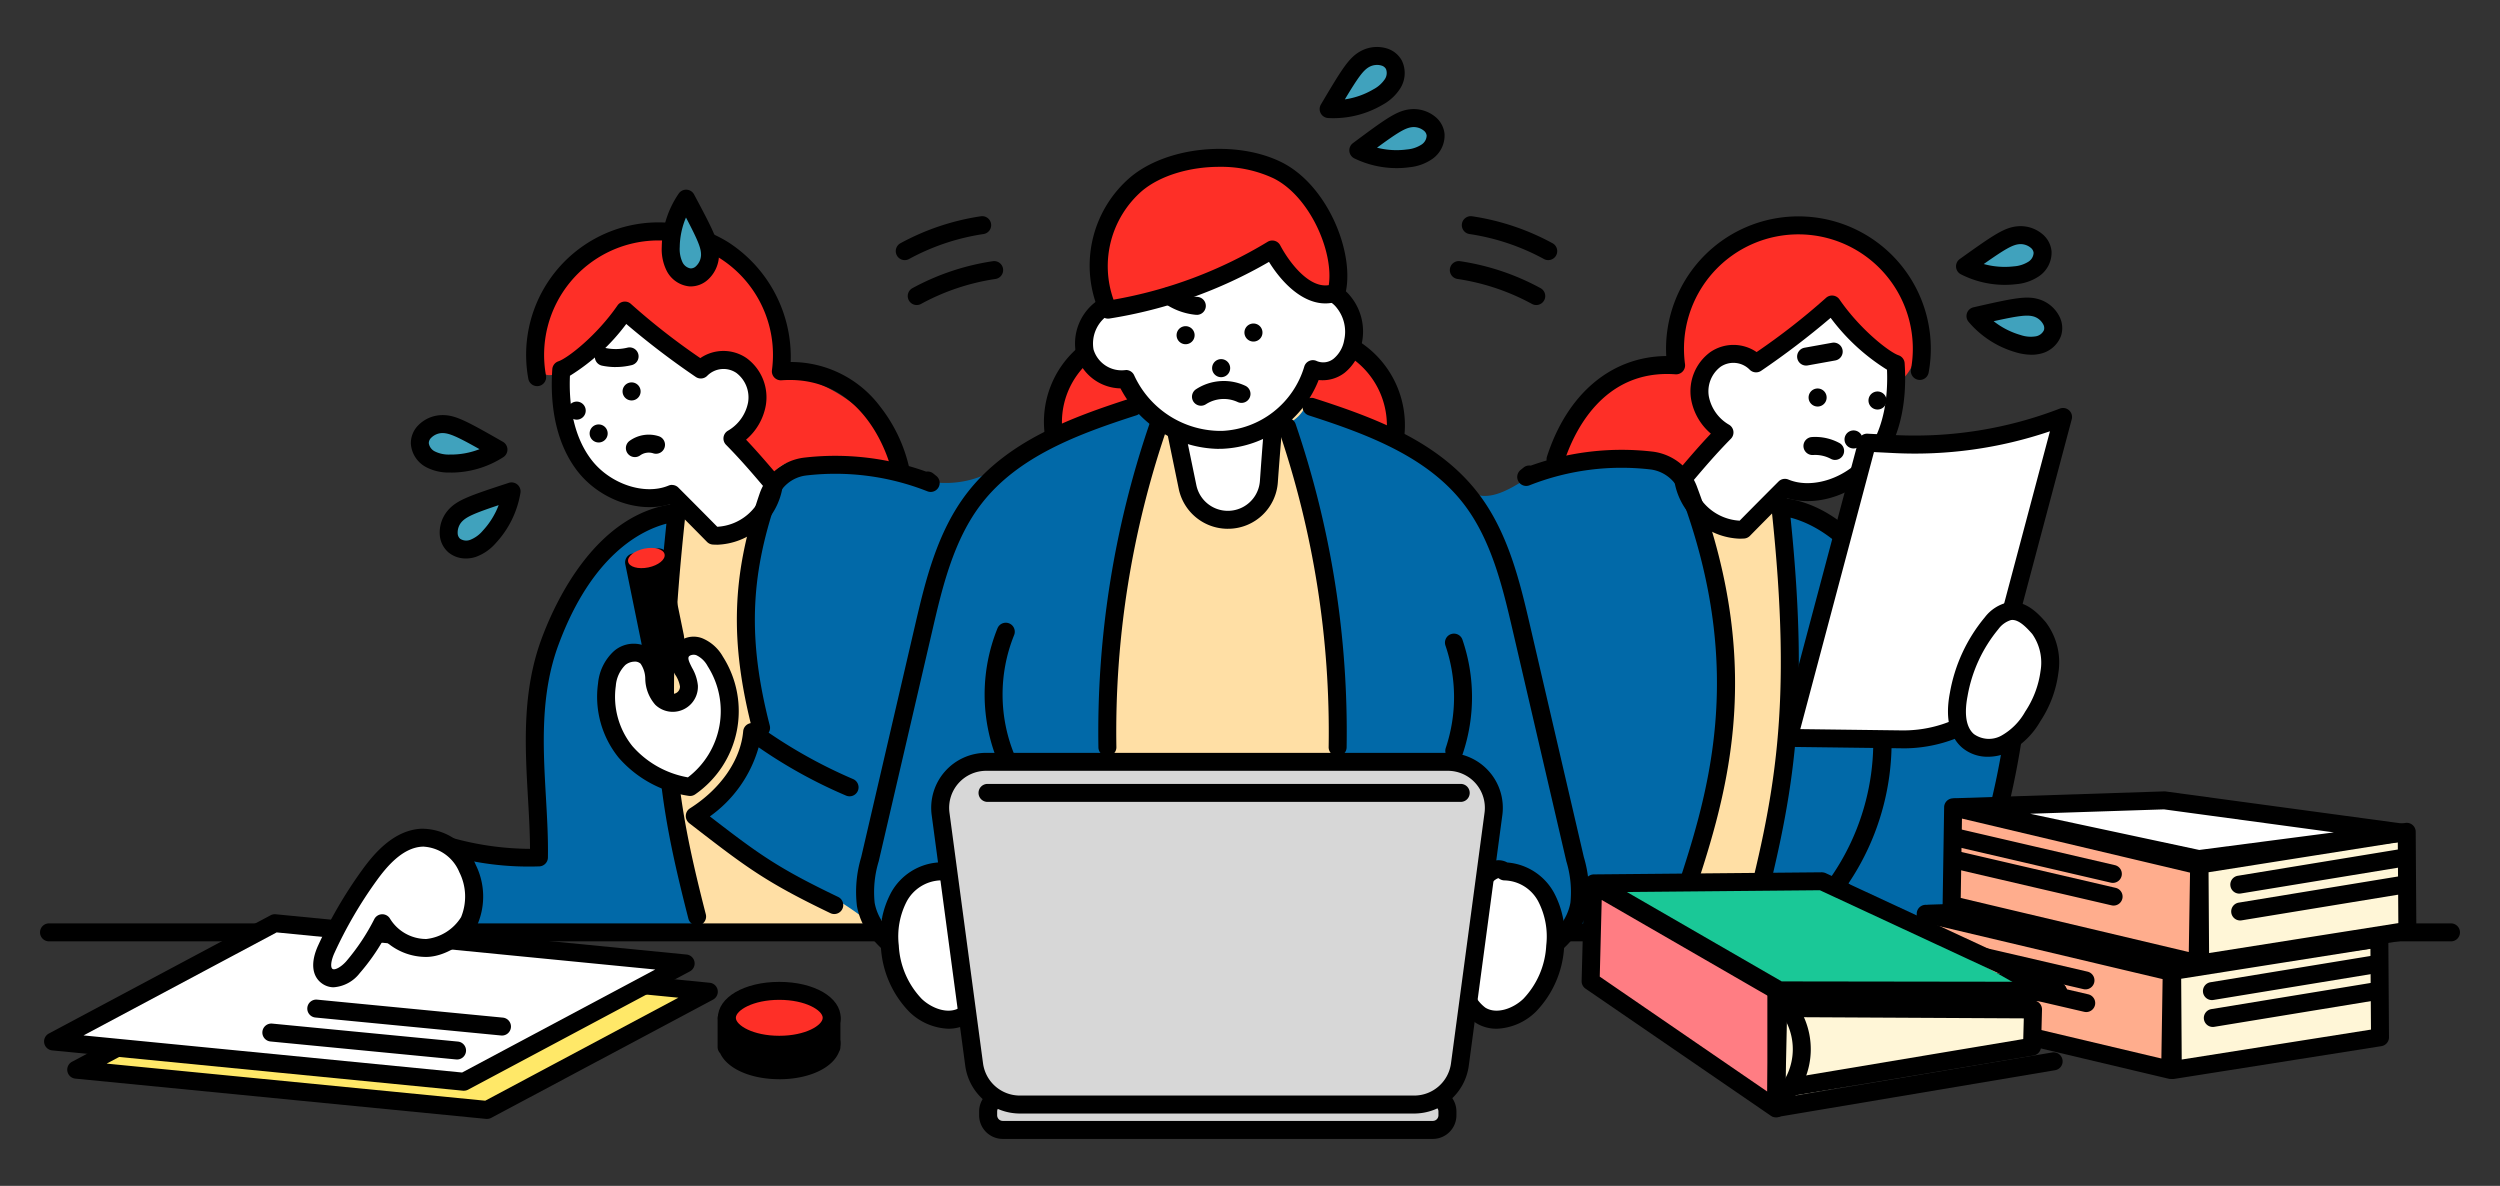 <svg xmlns="http://www.w3.org/2000/svg" xmlns:xlink="http://www.w3.org/1999/xlink" width="312" height="148" viewBox="0 0 312 148"><rect x="0" y="0" width="312" height="148" fill="#333333" stroke="none"/><defs><clipPath id="a"><rect width="302.009" height="136.276" fill="none"/></clipPath></defs><g transform="translate(-484 -1119)"><rect width="312" height="148" transform="translate(484 1119)" fill="#fff" opacity="0"/><g transform="translate(488.996 1124.861)"><g clip-path="url(#a)"><path d="M95.409,72.991c-7.527,3.059-12.445,10.67-14.345,18.571s-1.24,16.164-.51,24.256L70.7,114.583a10.831,10.831,0,0,1,.582,10.593,497.815,497.815,0,0,1,52.678-.8c1.011-3.4,2.238-6.17,6.358-7.917-.347-4.355-.2-9.7,3.626-11.815a11.525,11.525,0,0,1,5.547-.971l44.571-.348c4.088-.031,8.447.012,11.865,2.256s5.1,7.57,2.672,10.5a9,9,0,0,1,6.223,2.311,8.106,8.106,0,0,1,2.717,5.989l44.317-.074c1.65,0,3.421-.043,4.762-1a7.682,7.682,0,0,0,2.37-3.766,82.3,82.3,0,0,0,4.47-18.177,5.216,5.216,0,0,1-6.356-3.013c-6.325,2.113-13.266,1.813-20.078,1.92a191.992,191.992,0,0,0,5.723-25.441l-9.7-3.842c.48,2.189-2.551,3.712-4.653,2.936s-3.495-2.728-5.012-4.377c-5.968-6.483-17.555-3.086-23.427,2.131-3.282,1.571-6.06-4.069-9.194-5.921-7.3-4.316-15.731-8.375-24.136-8.522-10.806-.189-21.571,4.867-29.849,11.253-1.606,1.343-5.628,1.259-7.658.75s-2.205-1.355-4.165-2.093a25.823,25.823,0,0,0-15.545-.455c-5.1,1.336-9.513,4.479-14.008,6.306" transform="translate(-17.849 -14.447)" fill="#ffdfa5"/><path d="M256.75,67.479a66.233,66.233,0,0,1-1.011,57.927s-13.128-.1-13.238,0a9.837,9.837,0,0,0-9.742-6.65,21.857,21.857,0,0,0,1.6-6.251,7.378,7.378,0,0,0-2.112-5.9c-1.568-1.405-3.786-1.781-5.881-1.982a46.672,46.672,0,0,0-11.763.237,100.874,100.874,0,0,0-6.424-42.687,4.539,4.539,0,0,0,2.329-2.239,58.291,58.291,0,0,1,20.312,10.533c1.919,1.532,4.5.19,6.085-.741a23.783,23.783,0,0,1,19.846-2.246" transform="translate(-52.555 -15.13)" fill="#0169a8"/><path d="M289.053,77.6a99.532,99.532,0,0,1-3.644,52.269c8.38-.176,16.759-.352,25.2-.165,3.383-6.717,4.961-14.173,6.505-21.535.7-3.342,1.4-6.817.611-10.139-.9-3.8-3.647-6.892-6.593-9.459A48.026,48.026,0,0,0,289.053,77.6" transform="translate(-72.053 -19.591)" fill="#0169a8"/><path d="M167.026,62.608a124.369,124.369,0,0,0-5.716,47.5c.294,3.952.775,7.956.034,11.849-1.74-2.078-4.551-2.845-7.18-3.5-4.271-1.069-8.719-2.143-13.031-1.252s-8.429,4.368-8.844,8.418c-1.078-.076-.475-1.461-1.553-1.537-5.564-4.386-13.064-7.141-21.449-12.9a12.432,12.432,0,0,0,6.689-10.232l1.987.511a50.083,50.083,0,0,1-1.553-22.576c.431-2.667.94-7.829,2.662-9.911,2.34-2.829,6.433-1.549,10.1-1.393s6.81.511,9.718,1.808a12.127,12.127,0,0,0,7.653-1.412c2.193-1.394,4.312-3.022,6.816-3.719a38.439,38.439,0,0,0,5.257-2.379c1.149-.529,2.107-.268,3.163-.964a5.112,5.112,0,0,1,3.555-1.036c.514,1.049,1.349,1.938,1.689,2.73" transform="translate(-27.59 -15.105)" fill="#0169a8"/><path d="M96.046,77.788c-8.109,2.2-13.916,9.766-16.158,17.863S78.4,112.352,79.123,121a30.978,30.978,0,0,1-9.744-1.438,15.726,15.726,0,0,1,2.123,11.1,125.7,125.7,0,0,1,29.129-.706c-3.7-8.032-5.117-16.967-5.265-25.81s.928-17.656.68-26.359" transform="translate(-17.515 -19.638)" fill="#0169a8"/><path d="M296.222,49.451c2.228-1.754,2.437-5.112,1.657-7.838a14.887,14.887,0,0,0-23.868-7.322,14.414,14.414,0,0,0-4.937,13.384,13.05,13.05,0,0,0-10.5,2.373,12.411,12.411,0,0,0-4.859,9.664,15.638,15.638,0,0,1,15.233,1.277l4.831-5.266a9.753,9.753,0,0,1-2.35-4.576,4.532,4.532,0,0,1,1.834-4.555c1.485-.9,3.8-.286,4.3,1.375a65.491,65.491,0,0,0,10.484-8.013,38.753,38.753,0,0,1,8.168,9.5" transform="translate(-64.052 -7.787)" fill="#fe2f27"/><path d="M113.071,48.588a15.805,15.805,0,0,0-31.127-4.677,5.981,5.981,0,0,0-.1,3.078A2.711,2.711,0,0,0,83.983,49c1.279.138,2.356-.89,3.228-1.835l6.344-6.877a31.522,31.522,0,0,0,9.575,7.854,3.719,3.719,0,0,1,4.912-.374,5.143,5.143,0,0,1,1.775,4.857,8.523,8.523,0,0,1-2.607,4.659,9.951,9.951,0,0,1,4.864,4.267c.655-1.624,2.77-1.972,4.521-1.978a46.665,46.665,0,0,1,12.281,1.6,21.671,21.671,0,0,0-15.8-12.587" transform="translate(-20.62 -8.056)" fill="#fe2f27"/><path d="M172.786,51.718a9.906,9.906,0,0,0-2.922,9.9,19.3,19.3,0,0,1,9.613-4.022l-1.535-3.409a4.7,4.7,0,0,1-5.155-2.473" transform="translate(-42.796 -13.056)" fill="#fe2f27"/><path d="M216.988,51.012a3.031,3.031,0,0,1-4.945,2.17q-.586,2.071-1.171,4.141l11.809,4.447c.617-4.494-1.75-9.252-5.693-10.758" transform="translate(-53.235 -12.878)" fill="#fe2f27"/><line x1="299.766" transform="translate(1.121 110.498)" fill="#fff"/><path d="M300.887,148.558H1.121a1.121,1.121,0,0,1,0-2.243H300.887a1.121,1.121,0,0,1,0,2.243" transform="translate(0 -36.938)"/><path d="M127.822,61.069a1.123,1.123,0,0,1-1.1-.928c-.02-.12-2.778-11.906-13.691-11.12a1.12,1.12,0,0,1-1.192-1.269,14.281,14.281,0,1,0-28.2.675,1.121,1.121,0,0,1-2.205.407,16.523,16.523,0,0,1,24.92-17.062,17.038,17.038,0,0,1,7.822,14.968,13.9,13.9,0,0,1,11.179,5.577,19.161,19.161,0,0,1,3.572,7.435,1.121,1.121,0,0,1-.911,1.3,1.154,1.154,0,0,1-.2.017" transform="translate(-20.495 -7.422)"/><path d="M87,51.4c-.282,4.159.333,8.58,2.861,11.895s7.341,5.1,10.961,3.59c1.648,1.651,3.3,3.3,5.169,5.208a7.46,7.46,0,0,0,7.54-6.35c-1.6-1.891-3.2-3.783-5.166-5.777a6.359,6.359,0,0,0,3.057-4.31,4.943,4.943,0,0,0-1.93-4.795,3.977,3.977,0,0,0-5.072.495A90.151,90.151,0,0,1,94.936,44c-2.642,3.834-6.407,6.885-7.94,7.4" transform="translate(-21.947 -11.108)" fill="#fff"/><path d="M106.011,72.846q-.235,0-.472-.014a1.12,1.12,0,0,1-.73-.333c-1.68-1.71-3.18-3.215-4.661-4.7-3.86,1.171-8.794-.578-11.561-4.2-2.37-3.108-3.439-7.481-3.089-12.651a1.122,1.122,0,0,1,.763-.988c1.133-.379,4.763-3.182,7.372-6.969a1.12,1.12,0,0,1,1.683-.188,84.011,84.011,0,0,0,8.655,6.759,5.1,5.1,0,0,1,5.773,0,6.059,6.059,0,0,1,2.4,5.9,7.291,7.291,0,0,1-2.463,4.277c1.6,1.694,2.981,3.323,4.321,4.907a1.125,1.125,0,0,1,.254.884,8.574,8.574,0,0,1-8.248,7.324m-5.571-7.463a1.122,1.122,0,0,1,.794.329c1.556,1.559,3.112,3.118,4.857,4.89a6.384,6.384,0,0,0,5.859-4.921c-1.451-1.716-2.966-3.484-4.766-5.309a1.122,1.122,0,0,1,.222-1.749,5.22,5.22,0,0,0,2.527-3.527,3.832,3.832,0,0,0-1.457-3.692,2.855,2.855,0,0,0-3.621.339,1.121,1.121,0,0,1-1.464.149,99.805,99.805,0,0,1-8.659-6.6A25.6,25.6,0,0,1,87.7,51.763c-.133,3.16.271,7.327,2.671,10.472,2.315,3.035,6.64,4.487,9.638,3.235a1.117,1.117,0,0,1,.431-.087" transform="translate(-21.568 -10.73)"/><path d="M98.76,128.881a1.122,1.122,0,0,1-1.085-.842c-3.872-15.1-5.331-24.486-2.746-49.3-3.153.829-9.3,3.883-13.457,15.084-2.31,6.217-1.938,12.758-1.577,19.084.148,2.61.289,5.074.247,7.5a1.122,1.122,0,0,1-1.035,1.1,37.1,37.1,0,0,1-11.931-1.513,1.121,1.121,0,1,1,.656-2.145,36.547,36.547,0,0,0,10.075,1.47c-.007-2.013-.126-4.094-.25-6.279-.374-6.557-.76-13.336,1.713-19.993,1.74-4.681,6.849-15.69,16.708-16.8a1.122,1.122,0,0,1,1.24,1.235c-2.761,25.582-1.349,34.883,2.53,50.008a1.121,1.121,0,0,1-1.087,1.4" transform="translate(-16.758 -19.245)"/><path d="M119.361,103.328a1.122,1.122,0,0,1-1.085-.842c-2.835-11.039-2.588-19.3.881-29.462a6.728,6.728,0,0,1,5.5-4.532,33.6,33.6,0,0,1,15.3,1.738,1.125,1.125,0,0,1,.89.234l.381.307a1.121,1.121,0,0,1-1.118,1.914,31.284,31.284,0,0,0-15.19-1.966,4.473,4.473,0,0,0-3.647,3.028c-3.312,9.707-3.545,17.608-.83,28.18a1.124,1.124,0,0,1-1.087,1.4" transform="translate(-29.369 -17.232)"/><path d="M126.34,136.706a1.119,1.119,0,0,1-.484-.11c-8.179-3.928-10.552-5.765-17.6-11.217a1.152,1.152,0,0,1-.448-.952,1.127,1.127,0,0,1,.508-.905c3.85-2.431,6.338-6.032,6.655-9.632a1.121,1.121,0,0,1,1.753-.825,61.6,61.6,0,0,0,11.974,6.8,1.121,1.121,0,0,1-.9,2.054,61.1,61.1,0,0,1-10.9-6.021,15.92,15.92,0,0,1-6.083,8.623c6.178,4.774,8.516,6.453,16.009,10.051a1.122,1.122,0,0,1-.486,2.133" transform="translate(-27.217 -28.494)"/><path d="M6.042,165.75l27.676-14.758,51.271,5.025L57.313,170.775Z" transform="translate(-1.525 -38.118)" fill="#ffe868"/><path d="M56.935,171.518q-.055,0-.11,0l-51.27-5.026a1.121,1.121,0,0,1-.418-2.105l27.676-14.758a1.115,1.115,0,0,1,.637-.127l51.271,5.025a1.121,1.121,0,0,1,.418,2.105L57.462,171.386a1.119,1.119,0,0,1-.527.132m-47.473-6.9,47.245,4.63,24.106-12.855-47.245-4.63Z" transform="translate(-1.147 -37.74)"/><path d="M2.175,161.043l27.676-14.758,51.271,5.025L53.447,166.068Z" transform="translate(-0.549 -36.93)" fill="#fff"/><path d="M53.068,166.811a1.07,1.07,0,0,1-.109,0L1.687,161.781a1.121,1.121,0,0,1-.418-2.105l27.676-14.759a1.134,1.134,0,0,1,.637-.127l51.271,5.026a1.121,1.121,0,0,1,.418,2.105L53.6,166.679a1.122,1.122,0,0,1-.528.132m-47.473-6.9,47.245,4.63,24.106-12.854L29.7,147.056Z" transform="translate(-0.17 -36.552)"/><line x1="23.174" y1="2.243" transform="translate(28.867 123.001)" fill="#fff"/><path d="M61.413,167.524a1.081,1.081,0,0,1-.109-.005L38.13,165.276a1.121,1.121,0,1,1,.216-2.232l23.174,2.243a1.121,1.121,0,0,1-.107,2.237" transform="translate(-9.37 -41.16)"/><line x1="23.174" y1="2.243" transform="translate(34.474 120.01)" fill="#fff"/><path d="M68.913,163.524a1.081,1.081,0,0,1-.109-.005L45.63,161.276a1.121,1.121,0,1,1,.216-2.232l23.174,2.243a1.121,1.121,0,0,1-.107,2.237" transform="translate(-11.263 -40.15)"/><path d="M65.484,142.332a7.845,7.845,0,0,0-.231-6.46,6.208,6.208,0,0,0-5.738-3.86c-2.772.152-4.9,2.451-6.527,4.7a54.358,54.358,0,0,0-5.366,9.205c-.511,1.116-.881,2.669.121,3.378s2.378-.185,3.2-1.117a28.222,28.222,0,0,0,3.662-5.494,6.421,6.421,0,0,0,5.521,3.087,6.892,6.892,0,0,0,5.357-3.439" transform="translate(-11.893 -33.325)" fill="#fff"/><path d="M48.185,150.3a2.505,2.505,0,0,1-1.469-.466c-1.284-.907-1.463-2.643-.493-4.76a55.515,55.515,0,0,1,5.478-9.4c1.538-2.128,3.975-4.977,7.373-5.163a7.306,7.306,0,0,1,6.83,4.536,8.9,8.9,0,0,1,.247,7.307c-.713,1.846-3.72,4.112-6.384,4.157a7.523,7.523,0,0,1-5.377-2.194,25.847,25.847,0,0,1-2.984,4.223,4.52,4.52,0,0,1-3.22,1.756m11.209-17.551c-.066,0-.132,0-.2.006-2.441.133-4.41,2.482-5.678,4.237a53.238,53.238,0,0,0-5.256,9.015c-.428.936-.537,1.794-.251,2s1.089-.237,1.713-.943a26.731,26.731,0,0,0,3.514-5.281,1.121,1.121,0,0,1,1.954-.043,5.3,5.3,0,0,0,4.536,2.536,5.857,5.857,0,0,0,4.331-2.723h0a6.76,6.76,0,0,0-.215-5.609,5.148,5.148,0,0,0-4.449-3.191" transform="translate(-11.513 -32.947)"/><path d="M104.971,117.592a11.528,11.528,0,0,0,3.149-15.674,4.2,4.2,0,0,0-2-1.83,1.893,1.893,0,0,0-2.356.845c-.552,1.322,1,2.616,1.067,4.046a2.019,2.019,0,0,1-3.418,1.553c-1.334-1.285-.5-3.833-1.829-5.124a2.635,2.635,0,0,0-3.413.1A5.241,5.241,0,0,0,94.6,104.82a10.923,10.923,0,0,0,2.31,8.381,13.334,13.334,0,0,0,8.059,4.391" transform="translate(-23.855 -25.238)" fill="#fff"/><path d="M104.593,118.335a1.171,1.171,0,0,1-.2-.019,14.342,14.342,0,0,1-8.725-4.786,12.088,12.088,0,0,1-2.551-9.252,6.225,6.225,0,0,1,1.96-4,3.748,3.748,0,0,1,4.918-.05,5.061,5.061,0,0,1,1.242,3.219,3.4,3.4,0,0,0,.583,1.9.9.9,0,0,0,1.52-.691,3.785,3.785,0,0,0-.491-1.3,3.71,3.71,0,0,1-.49-3.234,3,3,0,0,1,3.762-1.469,5.27,5.27,0,0,1,2.568,2.284,12.649,12.649,0,0,1-3.454,17.2,1.125,1.125,0,0,1-.639.2M97.681,101.57a1.874,1.874,0,0,0-1.159.421,4.1,4.1,0,0,0-1.189,2.614,9.812,9.812,0,0,0,2.07,7.509,11.94,11.94,0,0,0,6.928,3.9,10.406,10.406,0,0,0,2.465-13.875,3.127,3.127,0,0,0-1.423-1.375c-.383-.136-.86.008-.949.22-.111.266.095.709.422,1.355a5.465,5.465,0,0,1,.73,2.2,3.14,3.14,0,0,1-5.315,2.417,5.044,5.044,0,0,1-1.251-3.226,3.416,3.416,0,0,0-.582-1.9,1.053,1.053,0,0,0-.748-.265" transform="translate(-23.476 -24.86)"/><path d="M102.257,85.21l-3.078.629,2.023,9.906.013,0a.57.57,0,0,0,0,.138c.1.488.869.744,1.719.57s1.458-.71,1.359-1.2a.525.525,0,0,0-.051-.128l.034-.007Z" transform="translate(-25.038 -21.512)"/><path d="M102.035,97.247a3.1,3.1,0,0,1-.97-.148,1.866,1.866,0,0,1-1.324-1.373,1.367,1.367,0,0,1-.024-.169L97.7,85.684a1.122,1.122,0,0,1,.874-1.322l3.078-.629a1.132,1.132,0,0,1,.843.163,1.121,1.121,0,0,1,.48.712L105,94.514a1.22,1.22,0,0,1,.021.155c.218,1.122-.741,2.2-2.237,2.5a3.713,3.713,0,0,1-.748.077m.836-1.988ZM101.893,95a1.345,1.345,0,0,0,.442-.023,1.332,1.332,0,0,0,.425-.157c0-.025,0-.049,0-.074L101,86.155l-.881.179,1.767,8.657,0,.006" transform="translate(-24.66 -21.133)"/><path d="M98.178,85.358c-.132-.649.778-1.383,2.035-1.639s2.382.062,2.514.711-.778,1.383-2.035,1.639-2.382-.062-2.514-.711" transform="translate(-24.782 -21.113)" fill="#fe2f27"/><path d="M95.232,52.613a8.464,8.464,0,0,1-1.71-.174,1.121,1.121,0,0,1,.455-2.2,6.222,6.222,0,0,0,2.7-.043,1.122,1.122,0,1,1,.526,2.181,8.46,8.46,0,0,1-1.974.232" transform="translate(-23.384 -12.665)"/><path d="M98.93,67.524a1.121,1.121,0,0,1-.665-2.025,4.091,4.091,0,0,1,3.655-.577,1.121,1.121,0,1,1-.706,2.129,1.839,1.839,0,0,0-1.621.256,1.117,1.117,0,0,1-.663.218" transform="translate(-24.692 -16.34)"/><path d="M97.253,57.163a1.126,1.126,0,1,1,1.164,1.088,1.126,1.126,0,0,1-1.164-1.088" transform="translate(-24.552 -14.137)"/><path d="M88.089,60.369a1.126,1.126,0,1,1,1.164,1.088,1.127,1.127,0,0,1-1.164-1.088" transform="translate(-22.238 -14.946)"/><path d="M91.755,64.18a1.126,1.126,0,1,1,1.164,1.088,1.127,1.127,0,0,1-1.164-1.088" transform="translate(-23.164 -15.908)"/><path d="M127.7,165.54a1.741,1.741,0,0,0,0-.7V162.1h-3.917a12.319,12.319,0,0,0-5.178,0h-3.987v3.551h.1c.439,1.639,3.165,2.9,6.472,2.9s6.033-1.263,6.472-2.9h.034Z" transform="translate(-28.936 -40.854)"/><path d="M120.815,169.3c-3.562,0-6.483-1.307-7.375-3.236a1.122,1.122,0,0,1-.322-.787v-3.551a1.121,1.121,0,0,1,1.121-1.121h3.867a13.545,13.545,0,0,1,5.417,0h3.8a1.121,1.121,0,0,1,1.121,1.121v2.643a2.853,2.853,0,0,1,0,.893v.016a1.121,1.121,0,0,1-.171.6c-.783,2.033-3.778,3.427-7.456,3.427m-5.455-4.494a1.133,1.133,0,0,1,.066.181c.232.868,2.234,2.071,5.389,2.071s5.157-1.2,5.389-2.071c.007-.025.014-.05.023-.074a.711.711,0,0,0,.007-.1.614.614,0,0,0-.013-.128,1.148,1.148,0,0,1-.022-.221v-1.619h-2.8a1.112,1.112,0,0,1-.244-.027,11.269,11.269,0,0,0-4.69,0,1.118,1.118,0,0,1-.244.027h-2.866Zm11.961.471h0Z" transform="translate(-28.557 -40.476)"/><path d="M114.664,160.942c0-1.858,2.929-3.364,6.541-3.364s6.541,1.506,6.541,3.364-2.929,3.364-6.541,3.364-6.541-1.506-6.541-3.364" transform="translate(-28.947 -39.781)" fill="#fe2f27"/><path d="M120.827,165.049c-4.368,0-7.662-1.928-7.662-4.485s3.294-4.485,7.662-4.485,7.662,1.928,7.662,4.485-3.294,4.485-7.662,4.485m0-6.728c-3.309,0-5.42,1.328-5.42,2.243s2.111,2.243,5.42,2.243,5.42-1.328,5.42-2.243-2.111-2.243-5.42-2.243" transform="translate(-28.569 -39.402)"/><path d="M252.63,59.75a1.109,1.109,0,0,1-.345-.055,1.122,1.122,0,0,1-.723-1.411c2.542-7.872,8.05-12.473,14.884-12.542a16.521,16.521,0,1,1,32.742,2.092,1.122,1.122,0,0,1-2.206-.407,14.28,14.28,0,1,0-28.194-.675,1.121,1.121,0,0,1-1.192,1.269c-9.145-.671-12.765,7.437-13.9,10.952a1.122,1.122,0,0,1-1.068.777" transform="translate(-63.494 -7.169)"/><path d="M300.834,50.4c.282,4.159-.333,8.58-2.861,11.895s-7.341,5.1-10.961,3.59c-1.648,1.651-3.3,3.3-5.169,5.208a7.46,7.46,0,0,1-7.54-6.35c1.6-1.891,3.2-3.783,5.166-5.777a6.358,6.358,0,0,1-3.057-4.31,4.943,4.943,0,0,1,1.93-4.795,3.977,3.977,0,0,1,5.072.495A90.149,90.149,0,0,0,292.894,43c2.642,3.834,6.407,6.885,7.94,7.4" transform="translate(-69.249 -10.856)" fill="#fff"/><path d="M281.063,71.846a8.571,8.571,0,0,1-8.248-7.324,1.124,1.124,0,0,1,.253-.884c1.34-1.585,2.72-3.215,4.321-4.906a7.291,7.291,0,0,1-2.463-4.277,6.06,6.06,0,0,1,2.4-5.9,5.106,5.106,0,0,1,5.773,0,84,84,0,0,0,8.656-6.76,1.121,1.121,0,0,1,1.683.189c2.609,3.788,6.239,6.591,7.372,6.969a1.122,1.122,0,0,1,.763.988c.351,5.169-.718,9.544-3.089,12.651-2.766,3.627-7.7,5.377-11.561,4.2-1.48,1.484-2.98,2.989-4.66,4.7a1.124,1.124,0,0,1-.73.333c-.158.01-.315.014-.472.014m-5.939-7.164a6.385,6.385,0,0,0,5.86,4.921c1.7-1.727,3.22-3.251,4.736-4.77l.12-.12a1.118,1.118,0,0,1,1.226-.243c3,1.251,7.321-.2,9.637-3.235,2.4-3.145,2.8-7.312,2.671-10.472a25.615,25.615,0,0,1-7.033-6.474,99.845,99.845,0,0,1-8.659,6.6,1.122,1.122,0,0,1-1.464-.149,2.854,2.854,0,0,0-3.621-.339A3.837,3.837,0,0,0,277.14,54.1a5.222,5.222,0,0,0,2.527,3.525,1.121,1.121,0,0,1,.222,1.749c-1.8,1.823-3.313,3.593-4.766,5.309" transform="translate(-68.87 -10.477)"/><path d="M285.238,129.749a1.121,1.121,0,0,1-1.087-1.4c4.036-15.737,6.372-26.663,3.651-51.877a1.121,1.121,0,0,1,1.24-1.235c9.859,1.109,14.969,12.118,16.708,16.8a1.121,1.121,0,0,1-2.1.781c-4.162-11.2-10.306-14.256-13.46-15.084,2.51,24.537.152,35.507-3.866,51.173a1.122,1.122,0,0,1-1.085.842" transform="translate(-71.726 -18.992)"/><path d="M266.338,127.342a1.121,1.121,0,0,1-1.066-1.47c.284-.871.579-1.754.877-2.651,4.138-12.432,9.29-27.9.846-50.443a4.58,4.58,0,0,0-3.659-3.06,31.255,31.255,0,0,0-15.189,1.966,1.121,1.121,0,0,1-1.118-1.914l.381-.307a1.113,1.113,0,0,1,.89-.234,33.6,33.6,0,0,1,15.3-1.738,6.813,6.813,0,0,1,5.494,4.5c8.721,23.282,3.432,39.171-.818,51.938q-.446,1.339-.873,2.639a1.121,1.121,0,0,1-1.066.773" transform="translate(-62.258 -16.98)"/><path d="M310.307,140.21a10.281,10.281,0,0,1-3.019-.449c-3.148-.978-5.687-3.171-7.928-5.106a1.121,1.121,0,0,1,1.466-1.7c2.075,1.791,4.425,3.821,7.128,4.661,2.216.691,5.3.49,6.906-1.544a97.741,97.741,0,0,0,5.667-20.854,1.121,1.121,0,0,1,2.214.361,99.841,99.841,0,0,1-5.859,21.476,1.113,1.113,0,0,1-.139.247,7.827,7.827,0,0,1-6.436,2.9" transform="translate(-75.477 -28.851)"/><path d="M297.1,136.174a1.093,1.093,0,0,1-.384-.068,1.121,1.121,0,0,1-.67-1.437l1.9-5.209a1.114,1.114,0,0,1,.145-.275,29.7,29.7,0,0,0,3.684-27.111,1.121,1.121,0,1,1,2.1-.783A31.576,31.576,0,0,1,300,130.373l-1.843,5.064a1.121,1.121,0,0,1-1.053.738" transform="translate(-74.721 -25.387)"/><path d="M291.925,101.819l9.8-36.844,3.3.166a51.68,51.68,0,0,0,21.149-3.377l-9.8,36.844a16.7,16.7,0,0,1-10.3,3.389Z" transform="translate(-73.698 -15.593)" fill="#fff"/><path d="M305.9,102.742h-.222l-14.146-.179a1.121,1.121,0,0,1-1.07-1.41l9.8-36.844a1.111,1.111,0,0,1,1.139-.832l3.3.167a50.273,50.273,0,0,0,20.69-3.3,1.121,1.121,0,0,1,1.485,1.334l-9.8,36.844a1.123,1.123,0,0,1-.406.606,17.916,17.916,0,0,1-10.77,3.619m-12.9-2.4,12.706.161h.194a15.666,15.666,0,0,0,9.11-2.938l9.146-34.393a52.423,52.423,0,0,1-19.57,2.714l-2.391-.12Z" transform="translate(-73.319 -15.214)"/><path d="M330.261,96.293c-.964-1.106-2.188-2.317-3.642-2.119a3.926,3.926,0,0,0-2.273,1.51,19.009,19.009,0,0,0-4.1,8.893c-.392,2.03-.4,4.444,1.164,5.794a4.331,4.331,0,0,0,4.629.361,8.9,8.9,0,0,0,3.446-3.415,13.127,13.127,0,0,0,2.081-5.54,7.377,7.377,0,0,0-1.3-5.485" transform="translate(-80.791 -23.769)" fill="#fff"/><path d="M323.527,111.972a4.924,4.924,0,0,1-3.231-1.13c-1.6-1.382-2.134-3.753-1.532-6.856a20.139,20.139,0,0,1,4.356-9.415,5.032,5.032,0,0,1,2.969-1.886c2.2-.3,3.849,1.586,4.639,2.493a8.329,8.329,0,0,1,1.571,6.34,14.178,14.178,0,0,1-2.247,6.019,9.871,9.871,0,0,1-3.905,3.826,6.019,6.019,0,0,1-2.619.609M326.551,94.9a1.111,1.111,0,0,0-.158.011,3.057,3.057,0,0,0-1.58,1.134,17.9,17.9,0,0,0-3.848,8.37c-.306,1.582-.416,3.687.8,4.732a3.221,3.221,0,0,0,3.406.2,7.766,7.766,0,0,0,2.989-3.005,11.979,11.979,0,0,0,1.914-5.06,6.234,6.234,0,0,0-1.033-4.63c-.763-.876-1.647-1.755-2.486-1.755" transform="translate(-80.412 -23.39)"/><path d="M294.455,52.221a1.122,1.122,0,0,1-.2-2.225l3.449-.621a1.121,1.121,0,1,1,.4,2.208l-3.447.621a1.149,1.149,0,0,1-.2.018" transform="translate(-74.053 -12.46)"/><path d="M298.353,67.978a1.118,1.118,0,0,1-.532-.135,4.159,4.159,0,0,0-2.225-.481A1.133,1.133,0,0,1,294.4,66.32a1.12,1.12,0,0,1,1.041-1.2,6.352,6.352,0,0,1,3.442.744,1.122,1.122,0,0,1-.533,2.109" transform="translate(-74.322 -16.437)"/><path d="M295.255,58.18a1.126,1.126,0,1,1,1.164,1.088,1.127,1.127,0,0,1-1.164-1.088" transform="translate(-74.538 -14.394)"/><path d="M301.255,65.18a1.126,1.126,0,1,1,1.164,1.088,1.127,1.127,0,0,1-1.164-1.088" transform="translate(-76.053 -16.161)"/><path d="M305.255,58.68a1.126,1.126,0,1,1,1.164,1.088,1.127,1.127,0,0,1-1.164-1.088" transform="translate(-77.063 -14.52)"/><path d="M143.984,33.733a1.122,1.122,0,0,1-.538-2.107,30.276,30.276,0,0,1,10.035-3.365,1.121,1.121,0,0,1,.331,2.218,28.054,28.054,0,0,0-9.294,3.117,1.118,1.118,0,0,1-.535.137" transform="translate(-36.066 -7.131)"/><path d="M145.984,41.233a1.122,1.122,0,0,1-.538-2.107,30.276,30.276,0,0,1,10.035-3.365,1.121,1.121,0,0,1,.331,2.218,28.054,28.054,0,0,0-9.294,3.117,1.118,1.118,0,0,1-.535.137" transform="translate(-36.571 -9.025)"/><path d="M248.147,33.733a1.121,1.121,0,0,1-.536-.137,28.044,28.044,0,0,0-9.293-3.117,1.121,1.121,0,1,1,.331-2.218,30.277,30.277,0,0,1,10.035,3.365,1.122,1.122,0,0,1-.537,2.107" transform="translate(-59.923 -7.131)"/><path d="M246.147,41.233a1.121,1.121,0,0,1-.536-.137,28.044,28.044,0,0,0-9.293-3.117,1.121,1.121,0,1,1,.331-2.218,30.276,30.276,0,0,1,10.035,3.365,1.122,1.122,0,0,1-.537,2.107" transform="translate(-59.418 -9.025)"/><path d="M345.254,164.19l.19-12.2-30.7-7.277-.19,12.2Z" transform="translate(-79.412 -36.532)" fill="#ffad8d"/><path d="M344.876,164.933a1.174,1.174,0,0,1-.259-.03l-30.7-7.277a1.123,1.123,0,0,1-.863-1.109l.19-12.2a1.121,1.121,0,0,1,.433-.867,1.135,1.135,0,0,1,.947-.207l30.7,7.278a1.122,1.122,0,0,1,.863,1.109l-.19,12.2a1.121,1.121,0,0,1-1.121,1.1m-29.56-9.282,28.461,6.747.154-9.907-28.461-6.747Z" transform="translate(-79.033 -36.154)"/><path d="M381.883,161.156l-.082-12.351-25.859,4.09.082,12.351Z" transform="translate(-89.859 -37.566)" fill="#fff6d7"/><path d="M355.646,165.989a1.12,1.12,0,0,1-1.121-1.114l-.082-12.351a1.121,1.121,0,0,1,.946-1.115l25.859-4.089a1.12,1.12,0,0,1,1.3,1.1l.082,12.351a1.121,1.121,0,0,1-.946,1.115l-25.86,4.09a1.148,1.148,0,0,1-.175.013m1.046-12.515.067,10.082,23.619-3.736-.067-10.082Z" transform="translate(-89.48 -37.188)"/><line x1="20.048" y2="3.29" transform="translate(271.058 114.539)" fill="#fff"/><path d="M362.216,157.252a1.121,1.121,0,0,1-.18-2.228l20.048-3.291a1.122,1.122,0,1,1,.363,2.213l-20.048,3.29a1.087,1.087,0,0,1-.183.015" transform="translate(-91.16 -38.302)"/><line x1="20.048" y2="3.29" transform="translate(271.167 117.891)" fill="#fff"/><path d="M362.364,161.737a1.121,1.121,0,0,1-.18-2.228l20.047-3.291a1.122,1.122,0,1,1,.363,2.213l-20.047,3.29a1.087,1.087,0,0,1-.183.015" transform="translate(-91.197 -39.434)"/><path d="M370.971,147.572l-29.642-4.019-25.965.849,30.257,6.477Z" transform="translate(-79.615 -36.241)" fill="#fff"/><path d="M345.243,151.621a1.075,1.075,0,0,1-.235-.025l-30.257-6.476a1.121,1.121,0,0,1,.2-2.217l25.966-.848a.919.919,0,0,1,.187.009l29.642,4.019a1.121,1.121,0,0,1-.005,2.223l-25.35,3.306a1.049,1.049,0,0,1-.145.009m-21.063-6.776,21.108,4.518,16.8-2.191-21.2-2.874Z" transform="translate(-79.236 -35.862)"/><line x2="19.579" y2="4.553" transform="translate(235.693 111.939)" fill="#fff"/><path d="M334.489,155.036a1.149,1.149,0,0,1-.255-.029l-19.578-4.553a1.121,1.121,0,0,1,.508-2.184l19.579,4.553a1.121,1.121,0,0,1-.253,2.213" transform="translate(-79.217 -37.424)"/><line x2="19.579" y2="4.553" transform="translate(235.786 114.77)" fill="#fff"/><path d="M334.613,158.823a1.15,1.15,0,0,1-.255-.029l-19.578-4.553a1.121,1.121,0,0,1,.508-2.184l19.579,4.553a1.121,1.121,0,0,1-.253,2.213" transform="translate(-79.248 -38.38)"/><path d="M349.824,146.413l.19-12.2-30.7-7.277-.19,12.2Z" transform="translate(-80.565 -32.044)" fill="#ffad8d"/><path d="M349.445,147.155a1.174,1.174,0,0,1-.259-.03l-30.694-7.277a1.123,1.123,0,0,1-.863-1.109l.19-12.2a1.121,1.121,0,0,1,1.38-1.073l30.7,7.277a1.122,1.122,0,0,1,.863,1.109l-.191,12.2a1.121,1.121,0,0,1-1.121,1.1m-29.559-9.282,28.46,6.747.155-9.908-28.461-6.747Z" transform="translate(-80.187 -31.665)"/><path d="M386.453,143.379l-.082-12.351-25.859,4.09.082,12.351Z" transform="translate(-91.013 -33.079)" fill="#fff6d7"/><path d="M360.216,148.211a1.12,1.12,0,0,1-1.121-1.114l-.082-12.351a1.121,1.121,0,0,1,.946-1.115l25.859-4.089a1.12,1.12,0,0,1,1.3,1.1l.082,12.351a1.121,1.121,0,0,1-.946,1.115l-25.86,4.09a1.146,1.146,0,0,1-.175.013m1.046-12.515.067,10.082,23.619-3.735-.067-10.082Z" transform="translate(-90.634 -32.7)"/><line x1="20.048" y2="3.29" transform="translate(274.474 101.25)" fill="#fff"/><path d="M366.787,139.476a1.121,1.121,0,0,1-.18-2.228l20.048-3.291a1.122,1.122,0,1,1,.363,2.213l-20.048,3.29a1.086,1.086,0,0,1-.183.015" transform="translate(-92.314 -33.814)"/><line x1="20.048" y2="3.29" transform="translate(274.584 104.602)" fill="#fff"/><path d="M366.934,143.96a1.121,1.121,0,0,1-.18-2.228l20.047-3.291a1.122,1.122,0,1,1,.363,2.213l-20.047,3.29a1.086,1.086,0,0,1-.183.015" transform="translate(-92.351 -34.946)"/><path d="M375.541,129.8,345.9,125.777l-25.965.849,30.257,6.477Z" transform="translate(-80.769 -31.753)" fill="#fff"/><path d="M349.813,133.845a1.074,1.074,0,0,1-.235-.025l-30.257-6.477a1.121,1.121,0,0,1,.2-2.216l25.966-.849a.979.979,0,0,1,.187.01l29.642,4.018a1.121,1.121,0,0,1-.005,2.223l-25.35,3.307a1.049,1.049,0,0,1-.145.009m-21.063-6.776,21.108,4.518,16.8-2.192-21.2-2.873Z" transform="translate(-80.39 -31.374)"/><line x2="19.579" y2="4.553" transform="translate(239.109 98.65)" fill="#fff"/><path d="M339.059,137.259a1.149,1.149,0,0,1-.255-.029l-19.578-4.552a1.121,1.121,0,0,1,.508-2.184l19.579,4.552a1.121,1.121,0,0,1-.253,2.213" transform="translate(-80.371 -32.936)"/><line x2="19.579" y2="4.553" transform="translate(239.202 101.481)" fill="#fff"/><path d="M339.183,141.047a1.149,1.149,0,0,1-.255-.029l-19.578-4.553a1.121,1.121,0,0,1,.508-2.184l19.579,4.553a1.121,1.121,0,0,1-.253,2.213" transform="translate(-80.402 -33.892)"/><path d="M260.675,139.615l-1.827,12.361,23.11,16.446.108-15.156,31.6-.107L289.8,139.615Z" transform="translate(-65.347 -35.246)" fill="#1ac897"/><path d="M281.823,153.019l-22.262-12.445-1.017,12,22.581,14.953Z" transform="translate(-65.27 -35.488)" fill="#ff7d83"/><path d="M317.573,158.517l-26.85.267-.134,12.423L319.443,166l2.5-1.841-.356-4.566Z" transform="translate(-73.36 -40.018)" fill="#fff6d7"/><path d="M316.9,153.7h0l-34.731-.051a1.112,1.112,0,0,1-.559-.15l-23.137-13.358a1.121,1.121,0,0,1,.551-2.092l28.444-.263a1.334,1.334,0,0,1,.482.1l29.423,13.672a1.121,1.121,0,0,1-.472,2.138m-34.43-2.293,29.339.043-24.576-11.42-24.082.223Z" transform="translate(-65.111 -34.785)"/><path d="M290.3,172.188a1.121,1.121,0,0,1-.789-1.919,7.536,7.536,0,0,0,.12-10.6,1.122,1.122,0,0,1,1.612-1.559,9.78,9.78,0,0,1-.155,13.756,1.122,1.122,0,0,1-.789.324" transform="translate(-73.005 -39.829)"/><path d="M289.492,173a1.12,1.12,0,0,1-1.121-1.121V157.416a1.122,1.122,0,0,1,1.121-1.121h35.2a1.121,1.121,0,0,1,0,2.243H290.614v12.012l33.266-5.6a1.122,1.122,0,1,1,.372,2.212l-34.573,5.823a1.117,1.117,0,0,1-.186.016" transform="translate(-72.8 -39.457)"/><path d="M292.04,171.037a1.121,1.121,0,0,1-.184-2.227l29.063-4.865.069-2.581-29.075-.153a1.121,1.121,0,0,1,.006-2.243h.006l30.219.158a1.122,1.122,0,0,1,1.116,1.151l-.123,4.65A1.122,1.122,0,0,1,322.2,166l-29.974,5.017a1.153,1.153,0,0,1-.187.016" transform="translate(-73.413 -40.132)"/><path d="M281.62,168.515a1.125,1.125,0,0,1-.635-.2L257.85,152.447a1.124,1.124,0,0,1-.487-.955l.314-12.06a1.121,1.121,0,0,1,1.681-.942L282.5,151.848a1.122,1.122,0,0,1,.561.995l-.315,14.575a1.122,1.122,0,0,1-1.121,1.1m-22-17.573L280.544,165.3l.256-11.837-20.93-12.084Z" transform="translate(-64.972 -34.924)"/><path d="M188.825,59.7l2.049,9.945a5.134,5.134,0,0,0,10.149-.674s.736-10.407,1.012-10.619c-4.826.828-9.769.974-13.211,1.349" transform="translate(-47.67 -14.731)" fill="#fff"/><path d="M195.521,74.483A6.251,6.251,0,0,1,189.4,69.49l-2.049-9.944a1.122,1.122,0,0,1,.977-1.341c1.159-.126,2.489-.227,3.9-.333,2.847-.216,6.073-.461,9.247-1.006a1.121,1.121,0,0,1,1.213,1.563c-.181.845-.6,5.8-.918,10.241a6.229,6.229,0,0,1-6.09,5.811l-.152,0M189.8,60.315l1.8,8.723a4.012,4.012,0,0,0,7.932-.526c.348-4.911.576-7.64.767-9.191-2.753.4-5.465.6-7.9.787-.908.069-1.783.135-2.594.207m12.546-1.456h0" transform="translate(-47.291 -14.352)"/><path d="M168.854,62.2a1.122,1.122,0,0,1-1.1-.932A12.212,12.212,0,0,1,172.1,49.824a1.121,1.121,0,1,1,1.4,1.752,10.075,10.075,0,0,0-3.54,9.311,1.121,1.121,0,0,1-.916,1.295,1.185,1.185,0,0,1-.191.016" transform="translate(-42.307 -12.517)"/><path d="M224.139,61.9A1.088,1.088,0,0,1,224,61.9a1.121,1.121,0,0,1-.976-1.25,10.255,10.255,0,0,0-4.668-9.7,1.121,1.121,0,0,1,1.174-1.91,12.4,12.4,0,0,1,5.72,11.882,1.121,1.121,0,0,1-1.112.985" transform="translate(-54.99 -12.338)"/><path d="M160.412,114.225a1.122,1.122,0,0,1-1.035-.689A22.09,22.09,0,0,1,159.3,96.82a1.121,1.121,0,1,1,2.077.845,19.829,19.829,0,0,0,.068,15.006,1.122,1.122,0,0,1-1.035,1.554" transform="translate(-39.811 -24.266)"/><path d="M235.71,113.685a1.122,1.122,0,0,1-1.062-1.48,19.9,19.9,0,0,0-.039-12.777,1.121,1.121,0,1,1,2.12-.73,22.137,22.137,0,0,1,.043,14.224,1.122,1.122,0,0,1-1.062.763" transform="translate(-59.212 -24.726)"/><path d="M206.676,38.106a5.859,5.859,0,0,1,1.159,4.967,4.962,4.962,0,0,1-1.71,2.963,3.178,3.178,0,0,1-3.284.431,12.391,12.391,0,0,1-11.292,8.828,12.95,12.95,0,0,1-12.035-7.588,4.771,4.771,0,0,1-5.139-3.406,5.422,5.422,0,0,1,2.68-5.753,11.122,11.122,0,0,1,3.173-9.371A16.064,16.064,0,0,1,199.959,27.4a10.978,10.978,0,0,1,4.658,9.576c.707-.315,1.553.543,2.059,1.127" transform="translate(-43.988 -6.263)" fill="#fff"/><path d="M190.751,56.045a14.076,14.076,0,0,1-12.3-7.55A5.886,5.886,0,0,1,172.91,44.2a6.535,6.535,0,0,1,2.565-6.592,12.409,12.409,0,0,1,3.573-9.6,17.178,17.178,0,0,1,21.191-1.9,12.294,12.294,0,0,1,5.156,9.465,5.1,5.1,0,0,1,1.753,1.414,6.94,6.94,0,0,1,1.408,5.927,6.065,6.065,0,0,1-2.122,3.625,4.49,4.49,0,0,1-3.251.911,13.527,13.527,0,0,1-11.97,8.58c-.153.005-.307.008-.461.008m-11.615-9.838a1.123,1.123,0,0,1,1.028.674A11.9,11.9,0,0,0,191.131,53.8a11.247,11.247,0,0,0,10.256-8.021,1.12,1.12,0,0,1,1.581-.687,2.068,2.068,0,0,0,2.1-.317,3.847,3.847,0,0,0,1.3-2.3,4.757,4.757,0,0,0-.908-4.008,3.055,3.055,0,0,0-.874-.79,1.123,1.123,0,0,1-1.455-1.171,9.828,9.828,0,0,0-4.2-8.566,14.943,14.943,0,0,0-18.273,1.647,10,10,0,0,0-2.87,8.4,1.123,1.123,0,0,1-.563,1.166,4.289,4.289,0,0,0-2.137,4.491,3.658,3.658,0,0,0,3.888,2.577,1.127,1.127,0,0,1,.166-.012" transform="translate(-43.611 -5.885)"/><path d="M206.4,35.288c1.186-4.6-2.2-12.657-7.343-15.222s-13.308-1.975-17.691,1.749a13.422,13.422,0,0,0-3.464,15.639,56.152,56.152,0,0,0,20.484-7.508c1.642,3.1,4.769,6.615,8.014,5.341" transform="translate(-44.608 -4.671)" fill="#fe2f27"/><path d="M177.525,38.2a1.12,1.12,0,0,1-1.005-.625,14.5,14.5,0,0,1,3.744-16.99c4.552-3.869,13.216-4.738,18.917-1.9,5.814,2.9,9.219,11.5,7.928,16.506a1.121,1.121,0,0,1-.677.763c-3.5,1.372-6.8-1.559-8.829-4.838a57.661,57.661,0,0,1-19.9,7.069,1.052,1.052,0,0,1-.174.013m13.882-18.944c-3.653,0-7.362,1.059-9.691,3.038A12.462,12.462,0,0,0,178.2,35.832a55.419,55.419,0,0,0,19.228-7.218,1.12,1.12,0,0,1,1.574.433c1.124,2.123,3.584,5.378,6.06,4.973.631-4.187-2.383-11.085-6.88-13.326a15.422,15.422,0,0,0-6.774-1.439m14.617,15.657h0Z" transform="translate(-44.228 -4.295)"/><path d="M177.809,104.151a1.122,1.122,0,0,1-1.121-1.1,118.887,118.887,0,0,1,6.367-40.361,1.121,1.121,0,0,1,2.123.724,116.628,116.628,0,0,0-6.247,39.6,1.121,1.121,0,0,1-1.1,1.139Z" transform="translate(-44.602 -15.634)"/><path d="M146.787,131.676a1.11,1.11,0,0,1-.475-.106c-4.68-2.189-9.128-4.865-9.982-9.584a15,15,0,0,1,.535-6.089l6.668-28.707c1.295-5.572,2.762-11.889,6.62-16.837,4.965-6.367,12.776-9.282,20.352-11.722a1.121,1.121,0,1,1,.687,2.134c-7.243,2.334-14.7,5.1-19.27,10.967-3.555,4.559-4.963,10.62-6.2,15.966l-6.669,28.707a13.131,13.131,0,0,0-.512,5.181c.673,3.716,4.591,6.018,8.726,7.953a1.121,1.121,0,0,1-.476,2.136" transform="translate(-34.382 -14.788)"/><path d="M148.172,137.544A6.127,6.127,0,0,0,143,140.717a10.448,10.448,0,0,0-1.145,6.158,11.548,11.548,0,0,0,3.2,7.375c1.61,1.55,4.194,2.424,6.1,1.255a5.848,5.848,0,0,0,2.25-3.393,15.177,15.177,0,0,0-2.036-12.981c-.857-1.224-2.162-2.418-3.191-1.588" transform="translate(-35.798 -34.654)" fill="#fff"/><path d="M148.783,156.8a7.377,7.377,0,0,1-4.888-2.118,12.622,12.622,0,0,1-3.536-8.088,11.537,11.537,0,0,1,1.293-6.819,7.32,7.32,0,0,1,5.8-3.724,2.265,2.265,0,0,1,1.426-.258,5.075,5.075,0,0,1,3.025,2.319,16.392,16.392,0,0,1,2.19,13.954,6.776,6.776,0,0,1-2.735,4.018,4.853,4.853,0,0,1-2.575.715m-1.076-18.512a5,5,0,0,0-4.118,2.617,9.509,9.509,0,0,0-.995,5.5,10.393,10.393,0,0,0,2.856,6.664c1.235,1.189,3.315,1.98,4.734,1.107a4.7,4.7,0,0,0,1.766-2.769,14.1,14.1,0,0,0-1.883-12.006c-.771-1.1-1.4-1.411-1.527-1.385a1.213,1.213,0,0,1-.765.276h-.067" transform="translate(-35.42 -34.275)"/><path d="M214.119,104.151H214.1a1.121,1.121,0,0,1-1.1-1.139,116.628,116.628,0,0,0-6.247-39.6,1.121,1.121,0,0,1,2.123-.724,118.887,118.887,0,0,1,6.367,40.361,1.122,1.122,0,0,1-1.121,1.1" transform="translate(-52.18 -15.634)"/><path d="M235.951,131.676a1.121,1.121,0,0,1-.476-2.136c4.135-1.935,8.053-4.237,8.726-7.953a13.151,13.151,0,0,0-.512-5.182L237.02,87.7c-1.242-5.346-2.65-11.407-6.2-15.966-4.573-5.864-12.028-8.633-19.271-10.967a1.121,1.121,0,1,1,.688-2.134c7.575,2.44,15.387,5.355,20.351,11.722,3.859,4.948,5.326,11.265,6.621,16.837l6.668,28.707a15,15,0,0,1,.534,6.089c-.853,4.719-5.3,7.395-9.981,9.584a1.11,1.11,0,0,1-.475.106" transform="translate(-53.209 -14.788)"/><path d="M242.514,137.544a6.127,6.127,0,0,1,5.173,3.173,10.449,10.449,0,0,1,1.144,6.158,11.548,11.548,0,0,1-3.2,7.375c-1.61,1.55-4.194,2.424-6.1,1.255a5.848,5.848,0,0,1-2.25-3.393,15.177,15.177,0,0,1,2.036-12.981c.857-1.224,2.162-2.418,3.191-1.588" transform="translate(-59.741 -34.654)" fill="#fff"/><path d="M241.148,156.8a4.854,4.854,0,0,1-2.574-.715,6.773,6.773,0,0,1-2.735-4.018,16.389,16.389,0,0,1,2.19-13.954,5.077,5.077,0,0,1,3.024-2.319,2.26,2.26,0,0,1,1.427.258,7.317,7.317,0,0,1,5.8,3.724,11.522,11.522,0,0,1,1.293,6.82,12.617,12.617,0,0,1-3.536,8.088,7.376,7.376,0,0,1-4.888,2.118m.231-18.788c-.152,0-.764.317-1.513,1.386a14.1,14.1,0,0,0-1.884,12.007,4.693,4.693,0,0,0,1.766,2.768c1.422.872,3.5.081,4.733-1.107a10.4,10.4,0,0,0,2.857-6.663,9.506,9.506,0,0,0-1-5.5,4.919,4.919,0,0,0-4.184-2.616,1.165,1.165,0,0,1-.725-.249.159.159,0,0,0-.041-.027h-.013" transform="translate(-59.365 -34.275)"/><path d="M158.278,177.581v-.476a1.824,1.824,0,0,1,1.824-1.824h53.672a1.825,1.825,0,0,1,1.824,1.824v.476a1.825,1.825,0,0,1-1.824,1.824H160.1a1.824,1.824,0,0,1-1.824-1.824" transform="translate(-39.958 -44.25)" fill="#d7d7d7"/><path d="M213.4,180.148H159.724a2.949,2.949,0,0,1-2.945-2.946v-.476a2.948,2.948,0,0,1,2.945-2.945H213.4a2.949,2.949,0,0,1,2.945,2.945v.476a2.949,2.949,0,0,1-2.945,2.946m-53.672-4.124a.7.7,0,0,0-.7.7v.476a.7.7,0,0,0,.7.7H213.4a.7.7,0,0,0,.7-.7v-.476a.7.7,0,0,0-.7-.7Z" transform="translate(-39.579 -43.872)"/><path d="M154.515,157.137l-4.189-31.289a5.741,5.741,0,0,1,5.69-6.5h57.617a5.741,5.741,0,0,1,5.69,6.5l-4.189,31.289a5.741,5.741,0,0,1-5.69,4.979H160.205a5.741,5.741,0,0,1-5.69-4.979" transform="translate(-37.937 -30.129)" fill="#d7d7d7"/><path d="M209.065,162.857H159.827a6.885,6.885,0,0,1-6.8-5.951l-4.189-31.289a6.862,6.862,0,0,1,6.8-7.773h57.617a6.863,6.863,0,0,1,6.8,7.773l-4.19,31.289a6.883,6.883,0,0,1-6.8,5.951m-53.817-6.249a4.634,4.634,0,0,0,4.579,4.006h49.239a4.635,4.635,0,0,0,4.579-4.006l4.189-31.289a4.62,4.62,0,0,0-4.579-5.233H155.637a4.619,4.619,0,0,0-4.579,5.233Z" transform="translate(-37.559 -29.75)"/><line x1="59.056" transform="translate(118.245 93.094)" fill="#d7d7d7"/><path d="M216.855,125.275H157.8a1.121,1.121,0,1,1,0-2.243h59.056a1.121,1.121,0,1,1,0,2.243" transform="translate(-39.554 -31.06)"/><path d="M193.439,58.851a1.121,1.121,0,0,1-.623-2.055,6.354,6.354,0,0,1,6.165-.43,1.121,1.121,0,1,1-.972,2.021,4.12,4.12,0,0,0-3.95.276,1.117,1.117,0,0,1-.62.188" transform="translate(-48.551 -14.078)"/><path d="M201.075,47.187a1.126,1.126,0,1,1,1.014,1.229,1.126,1.126,0,0,1-1.014-1.229" transform="translate(-50.761 -11.655)"/><path d="M189.747,47.631a1.126,1.126,0,1,1,1.014,1.229,1.126,1.126,0,0,1-1.014-1.229" transform="translate(-47.901 -11.767)"/><path d="M195.673,53.241a1.127,1.127,0,1,1,1.127,1.127,1.127,1.127,0,0,1-1.127-1.127" transform="translate(-49.398 -13.156)"/><path d="M191.584,43.54q-.053,0-.105,0a8.238,8.238,0,0,1-3.941-1.445,1.121,1.121,0,1,1,1.284-1.838,5.984,5.984,0,0,0,2.865,1.05,1.121,1.121,0,0,1-.1,2.238" transform="translate(-47.223 -10.111)"/><path d="M215.128,8.129a10.914,10.914,0,0,0,6.148-1.493A5.064,5.064,0,0,0,223.1,4.982a2.476,2.476,0,0,0,.178-2.372c-.627-1.2-2.374-1.389-3.568-.752s-1.96,1.837-4.579,6.27" transform="translate(-54.31 -0.379)" fill="#40a2bd"/><path d="M215.355,8.889q-.335,0-.671-.019a1.122,1.122,0,0,1-.9-1.69c2.689-4.55,3.53-5.9,5.018-6.69a4.253,4.253,0,0,1,3.184-.315,3.166,3.166,0,0,1,1.905,1.537,3.577,3.577,0,0,1-.212,3.47,6.01,6.01,0,0,1-2.21,2.04,12.1,12.1,0,0,1-6.113,1.667m5.44-6.646a2.035,2.035,0,0,0-.939.226c-.759.4-1.4,1.27-3.084,4.073a9.807,9.807,0,0,0,3.554-1.25,3.907,3.907,0,0,0,1.432-1.267,1.376,1.376,0,0,0,.145-1.274.92.92,0,0,0-.579-.433,1.807,1.807,0,0,0-.529-.076" transform="translate(-53.931 0)"/><path d="M107.215,25.326a10.9,10.9,0,0,0-1.92,6.028,5.051,5.051,0,0,0,.465,2.415,2.477,2.477,0,0,0,1.934,1.385c1.349.087,2.421-1.307,2.5-2.657s-.55-2.629-2.975-7.172" transform="translate(-26.582 -6.394)" fill="#40a2bd"/><path d="M107.432,35.9c-.063,0-.126,0-.189-.005a3.578,3.578,0,0,1-2.855-1.985,6.015,6.015,0,0,1-.593-2.949,12.084,12.084,0,0,1,2.119-6.652,1.122,1.122,0,0,1,1.912.109c2.489,4.662,3.2,6.081,3.106,7.764a4.243,4.243,0,0,1-1.387,2.883,3.192,3.192,0,0,1-2.113.834m-.615-8.6a9.8,9.8,0,0,0-.779,3.686,3.909,3.909,0,0,0,.337,1.882,1.38,1.38,0,0,0,1.012.786.929.929,0,0,0,.672-.27,2.011,2.011,0,0,0,.634-1.332c.049-.858-.357-1.855-1.876-4.752" transform="translate(-26.203 -6.015)"/><path d="M220.081,15.9a10.915,10.915,0,0,0,6.247,1,5.053,5.053,0,0,0,2.319-.822,2.474,2.474,0,0,0,1.08-2.119c-.115-1.348-1.654-2.2-3-2.072s-2.517.937-6.646,4.015" transform="translate(-55.56 -2.997)" fill="#40a2bd"/><path d="M224.49,17.738a12.091,12.091,0,0,1-5.278-1.212,1.121,1.121,0,0,1-.179-1.906c4.237-3.158,5.534-4.076,7.212-4.233a4.263,4.263,0,0,1,3.058.94,3.163,3.163,0,0,1,1.163,2.154,3.575,3.575,0,0,1-1.535,3.119,6.01,6.01,0,0,1-2.828,1.028,11.74,11.74,0,0,1-1.614.111m-2.454-2.551a9.833,9.833,0,0,0,3.761.219,3.913,3.913,0,0,0,1.81-.615,1.379,1.379,0,0,0,.626-1.118.92.92,0,0,0-.367-.623,2.007,2.007,0,0,0-1.412-.428c-.856.08-1.782.631-4.418,2.566" transform="translate(-55.182 -2.618)"/><path d="M321.369,35.307a10.919,10.919,0,0,0,6.227,1.118,5.053,5.053,0,0,0,2.335-.777,2.474,2.474,0,0,0,1.121-2.1c-.089-1.35-1.611-2.23-2.96-2.131s-2.535.889-6.723,3.886" transform="translate(-81.131 -7.931)" fill="#40a2bd"/><path d="M325.965,37.242a12.1,12.1,0,0,1-5.487-1.316,1.121,1.121,0,0,1-.141-1.909c4.3-3.076,5.612-3.968,7.293-4.093a4.239,4.239,0,0,1,3.039,1,3.163,3.163,0,0,1,1.123,2.175,3.577,3.577,0,0,1-1.6,3.088,6.009,6.009,0,0,1-2.847.973,11.714,11.714,0,0,1-1.384.081m-2.637-2.6a9.856,9.856,0,0,0,3.756.292,3.917,3.917,0,0,0,1.823-.581,1.377,1.377,0,0,0,.647-1.106.92.92,0,0,0-.354-.63,2,2,0,0,0-1.4-.455c-.857.063-1.794.6-4.467,2.48" transform="translate(-80.752 -7.552)"/><path d="M323.116,44.528a10.914,10.914,0,0,0,5.312,3.436,5.047,5.047,0,0,0,2.453.185,2.475,2.475,0,0,0,1.844-1.5c.439-1.28-.624-2.679-1.907-3.108s-2.681-.159-7.7.988" transform="translate(-81.572 -10.943)" fill="#40a2bd"/><path d="M329.716,48.975a7.18,7.18,0,0,1-1.975-.312,12.1,12.1,0,0,1-5.862-3.792,1.122,1.122,0,0,1,.608-1.817c5.153-1.177,6.709-1.492,8.307-.958a4.247,4.247,0,0,1,2.418,2.1,3.163,3.163,0,0,1,.194,2.44,3.576,3.576,0,0,1-2.664,2.233,4.757,4.757,0,0,1-1.026.109m-4.711-4.188a9.8,9.8,0,0,0,3.352,1.72,3.884,3.884,0,0,0,1.9.168,1.377,1.377,0,0,0,1.023-.769.921.921,0,0,0-.084-.719,2.012,2.012,0,0,0-1.118-.962c-.815-.272-1.884-.143-5.078.562" transform="translate(-81.193 -10.564)"/><path d="M73.216,66.138a10.915,10.915,0,0,1-6.081,1.746,5.054,5.054,0,0,1-2.4-.535,2.475,2.475,0,0,1-1.328-1.972c-.048-1.352,1.376-2.382,2.728-2.421s2.613.626,7.083,3.182" transform="translate(-16.007 -15.893)" fill="#40a2bd"/><path d="M66.928,68.627h-.19a6.022,6.022,0,0,1-2.931-.678,3.58,3.58,0,0,1-1.9-2.911,3.164,3.164,0,0,1,.895-2.278,4.246,4.246,0,0,1,2.923-1.3c1.681-.056,3.083.707,7.671,3.33a1.121,1.121,0,0,1,.054,1.914,12.1,12.1,0,0,1-6.52,1.928M65.853,63.7h-.067a2.019,2.019,0,0,0-1.35.6.923.923,0,0,0-.289.664A1.379,1.379,0,0,0,64.9,65.99a3.91,3.91,0,0,0,1.871.392,9.8,9.8,0,0,0,3.707-.673C67.705,64.149,66.7,63.7,65.853,63.7" transform="translate(-15.628 -15.514)"/><path d="M76.072,74.195a10.921,10.921,0,0,1-2.788,5.679A5.061,5.061,0,0,1,71.276,81.3a2.476,2.476,0,0,1-2.354-.339c-1.034-.872-.842-2.619.037-3.647s2.218-1.516,7.113-3.114" transform="translate(-17.223 -18.731)" fill="#40a2bd"/><path d="M69.992,82.188a3.359,3.359,0,0,1-2.172-.754,3.166,3.166,0,0,1-1.088-2.191,4.25,4.25,0,0,1,1-3.042c1.1-1.281,2.594-1.811,7.617-3.451A1.122,1.122,0,0,1,76.8,74a12.094,12.094,0,0,1-3.076,6.267,6.01,6.01,0,0,1-2.471,1.716,3.959,3.959,0,0,1-1.262.209m4.085-6.658c-3.1,1.038-4.085,1.476-4.645,2.13a2.015,2.015,0,0,0-.464,1.4.923.923,0,0,0,.3.659,1.376,1.376,0,0,0,1.275.135,3.925,3.925,0,0,0,1.547-1.124,9.8,9.8,0,0,0,1.991-3.2" transform="translate(-16.844 -18.352)"/></g></g></g></svg>